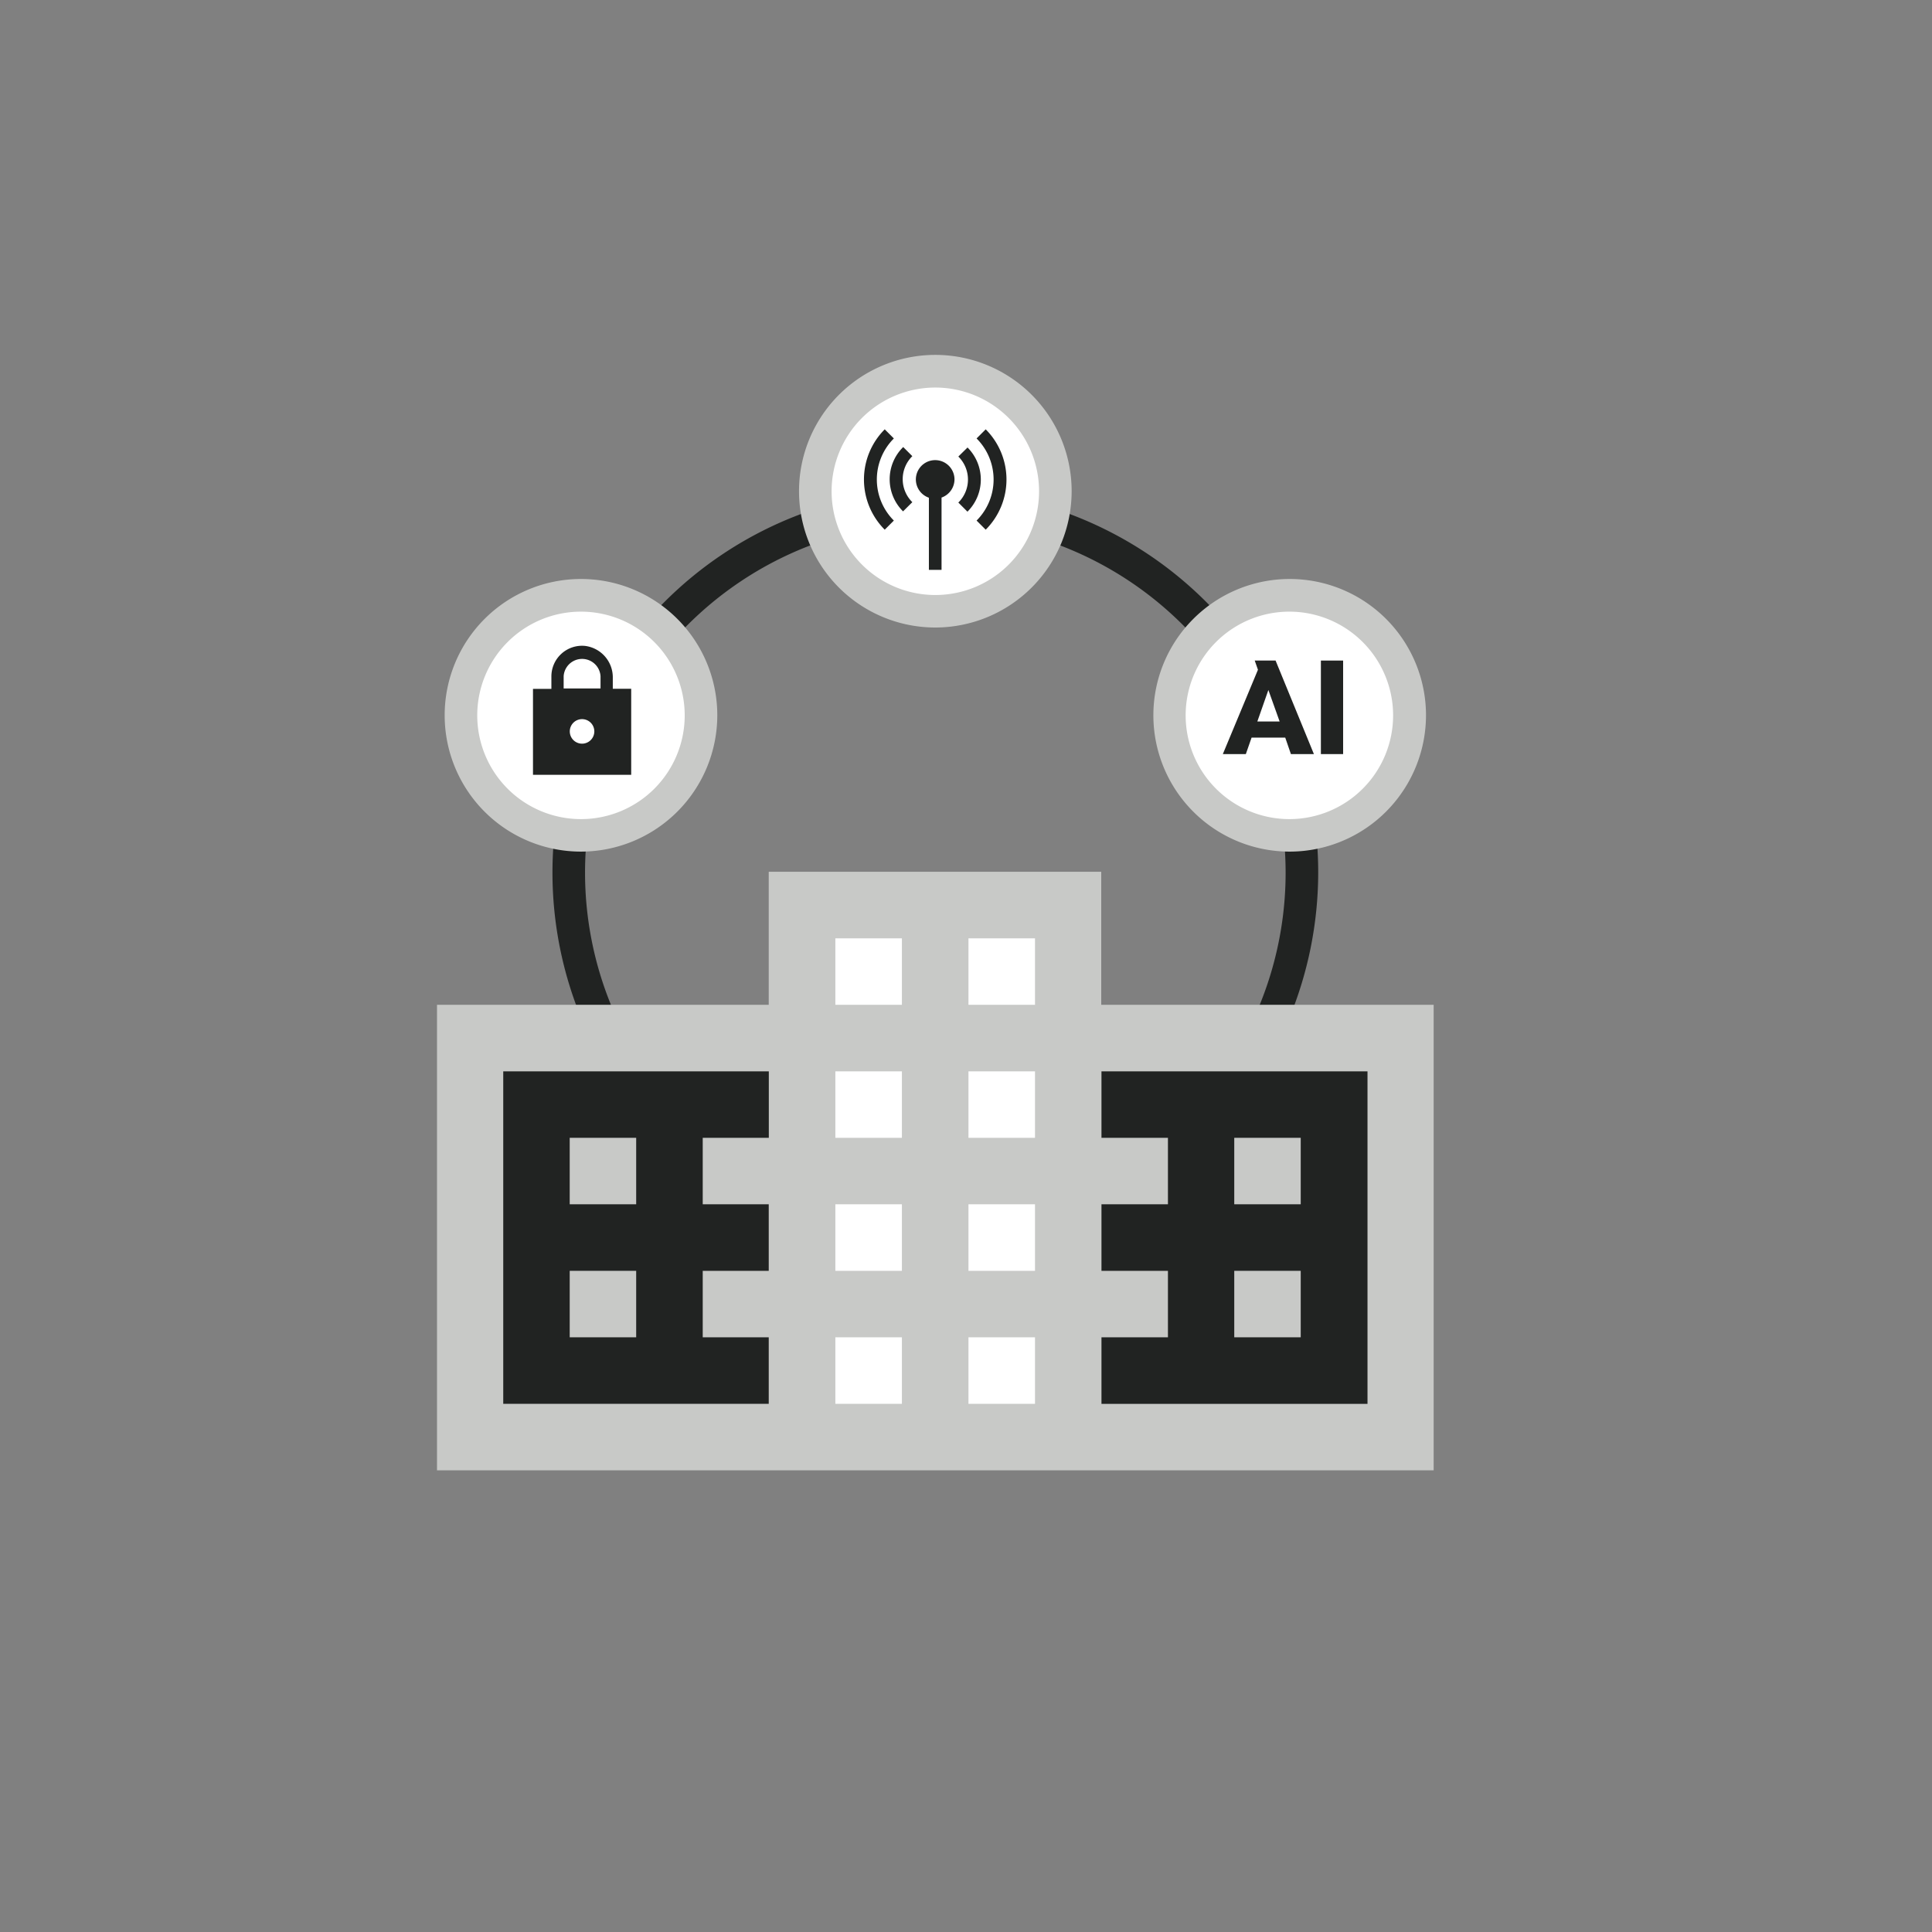 <svg id="Layer_1" data-name="Layer 1" xmlns="http://www.w3.org/2000/svg" viewBox="0 0 252 252"><rect x="0" y="0" width="252" height="252" fill="#808080" stroke="none"/><defs><style>.cls-1{fill:#212322;}.cls-2{fill:#fff;}.cls-3{fill:#c8c9c7;}</style></defs><title>Marvell</title><path class="cls-1" d="M122,163.75a49.94,49.94,0,1,1,49.94-49.94A50,50,0,0,1,122,163.75Zm0-95.62a45.69,45.69,0,1,0,45.69,45.68A45.73,45.73,0,0,0,122,68.13Z"/><circle class="cls-2" cx="121.98" cy="64.07" r="15.65"/><path class="cls-3" d="M122,81.85a17.78,17.78,0,1,1,17.78-17.78A17.8,17.8,0,0,1,122,81.85Zm0-31.3a13.53,13.53,0,1,0,13.53,13.52A13.54,13.54,0,0,0,122,50.55Z"/><circle class="cls-2" cx="75.78" cy="93.3" r="15.65"/><path class="cls-3" d="M75.78,111.08A17.78,17.78,0,1,1,93.56,93.3,17.8,17.8,0,0,1,75.78,111.08Zm0-31.3A13.53,13.53,0,1,0,89.31,93.3,13.54,13.54,0,0,0,75.78,79.78Z"/><path class="cls-1" d="M82.33,89.84h-2.4V88.41a4.13,4.13,0,0,0-3.61-4.16,4,4,0,0,0-4.4,4v1.6h-2.4v11.21H82.33ZM75.92,97a1.6,1.6,0,1,1,1.6-1.6A1.6,1.6,0,0,1,75.92,97Zm-2.4-7.2v-1.6a2.41,2.41,0,0,1,4.81,0v1.6Z"/><circle class="cls-2" cx="168.18" cy="93.3" r="15.65"/><path class="cls-3" d="M168.18,111.08A17.78,17.78,0,1,1,186,93.3,17.8,17.8,0,0,1,168.18,111.08Zm0-31.3A13.53,13.53,0,1,0,181.71,93.3,13.54,13.54,0,0,0,168.18,79.78Z"/><path class="cls-1" d="M167.64,96.21h-4.39l-.75,2.15h-3l4.58-11-.42-1.2h2.72l5,12.2h-3ZM164,94.11h2.91L165.44,90Z"/><path class="cls-1" d="M175.19,86.16v12.2h-2.9V86.16Z"/><rect class="cls-2" x="103.88" y="117.69" width="34.87" height="68.32"/><rect class="cls-1" x="60.51" y="135.45" width="43.04" height="51.89"/><rect class="cls-1" x="140.54" y="135.45" width="43.04" height="51.89"/><path class="cls-3" d="M143.64,131.06V113.71H100.27v17.35H57v60.72H187V131.06Zm-78,52.05V139.74h34.64v8.67H91.66v8.67h8.61v8.68H91.66v8.67h8.61v8.68Zm52,0h-8.68v-8.68h8.68Zm0-17.35h-8.68v-8.68h8.68Zm0-17.35h-8.68v-8.67h8.68Zm0-17.35h-8.68v-8.67h8.68ZM135,183.11h-8.68v-8.68H135Zm0-17.35h-8.68v-8.68H135Zm0-17.35h-8.68v-8.67H135Zm0-17.35h-8.68v-8.67H135Zm43.37,52.05h-34.7v-8.68h8.67v-8.67h-8.67v-8.68h8.67v-8.67h-8.67v-8.67h34.7Z"/><rect class="cls-3" x="160.99" y="165.76" width="8.67" height="8.67"/><rect class="cls-3" x="160.99" y="148.41" width="8.67" height="8.67"/><rect class="cls-3" x="74.31" y="165.76" width="8.67" height="8.67"/><rect class="cls-3" x="74.31" y="148.41" width="8.67" height="8.67"/><path class="cls-1" d="M115.4,56l1.19,1.19a7.57,7.57,0,0,0,0,10.71l-1.19,1.19A9.26,9.26,0,0,1,115.4,56Zm2.38,10.71L119,65.5a4.21,4.21,0,0,1,0-6l-1.19-1.19A5.89,5.89,0,0,0,117.78,66.69ZM128.57,56l-1.19,1.19a7.57,7.57,0,0,1,0,10.71l1.19,1.19A9.26,9.26,0,0,0,128.57,56Zm-2.38,2.38L125,59.55a4.21,4.21,0,0,1,0,6l1.19,1.19A5.91,5.91,0,0,0,126.19,58.36Zm-1.69,4.17a2.52,2.52,0,1,0-3.34,2.37v9.41h1.65V64.9A2.53,2.53,0,0,0,124.5,62.53Z"/></svg>